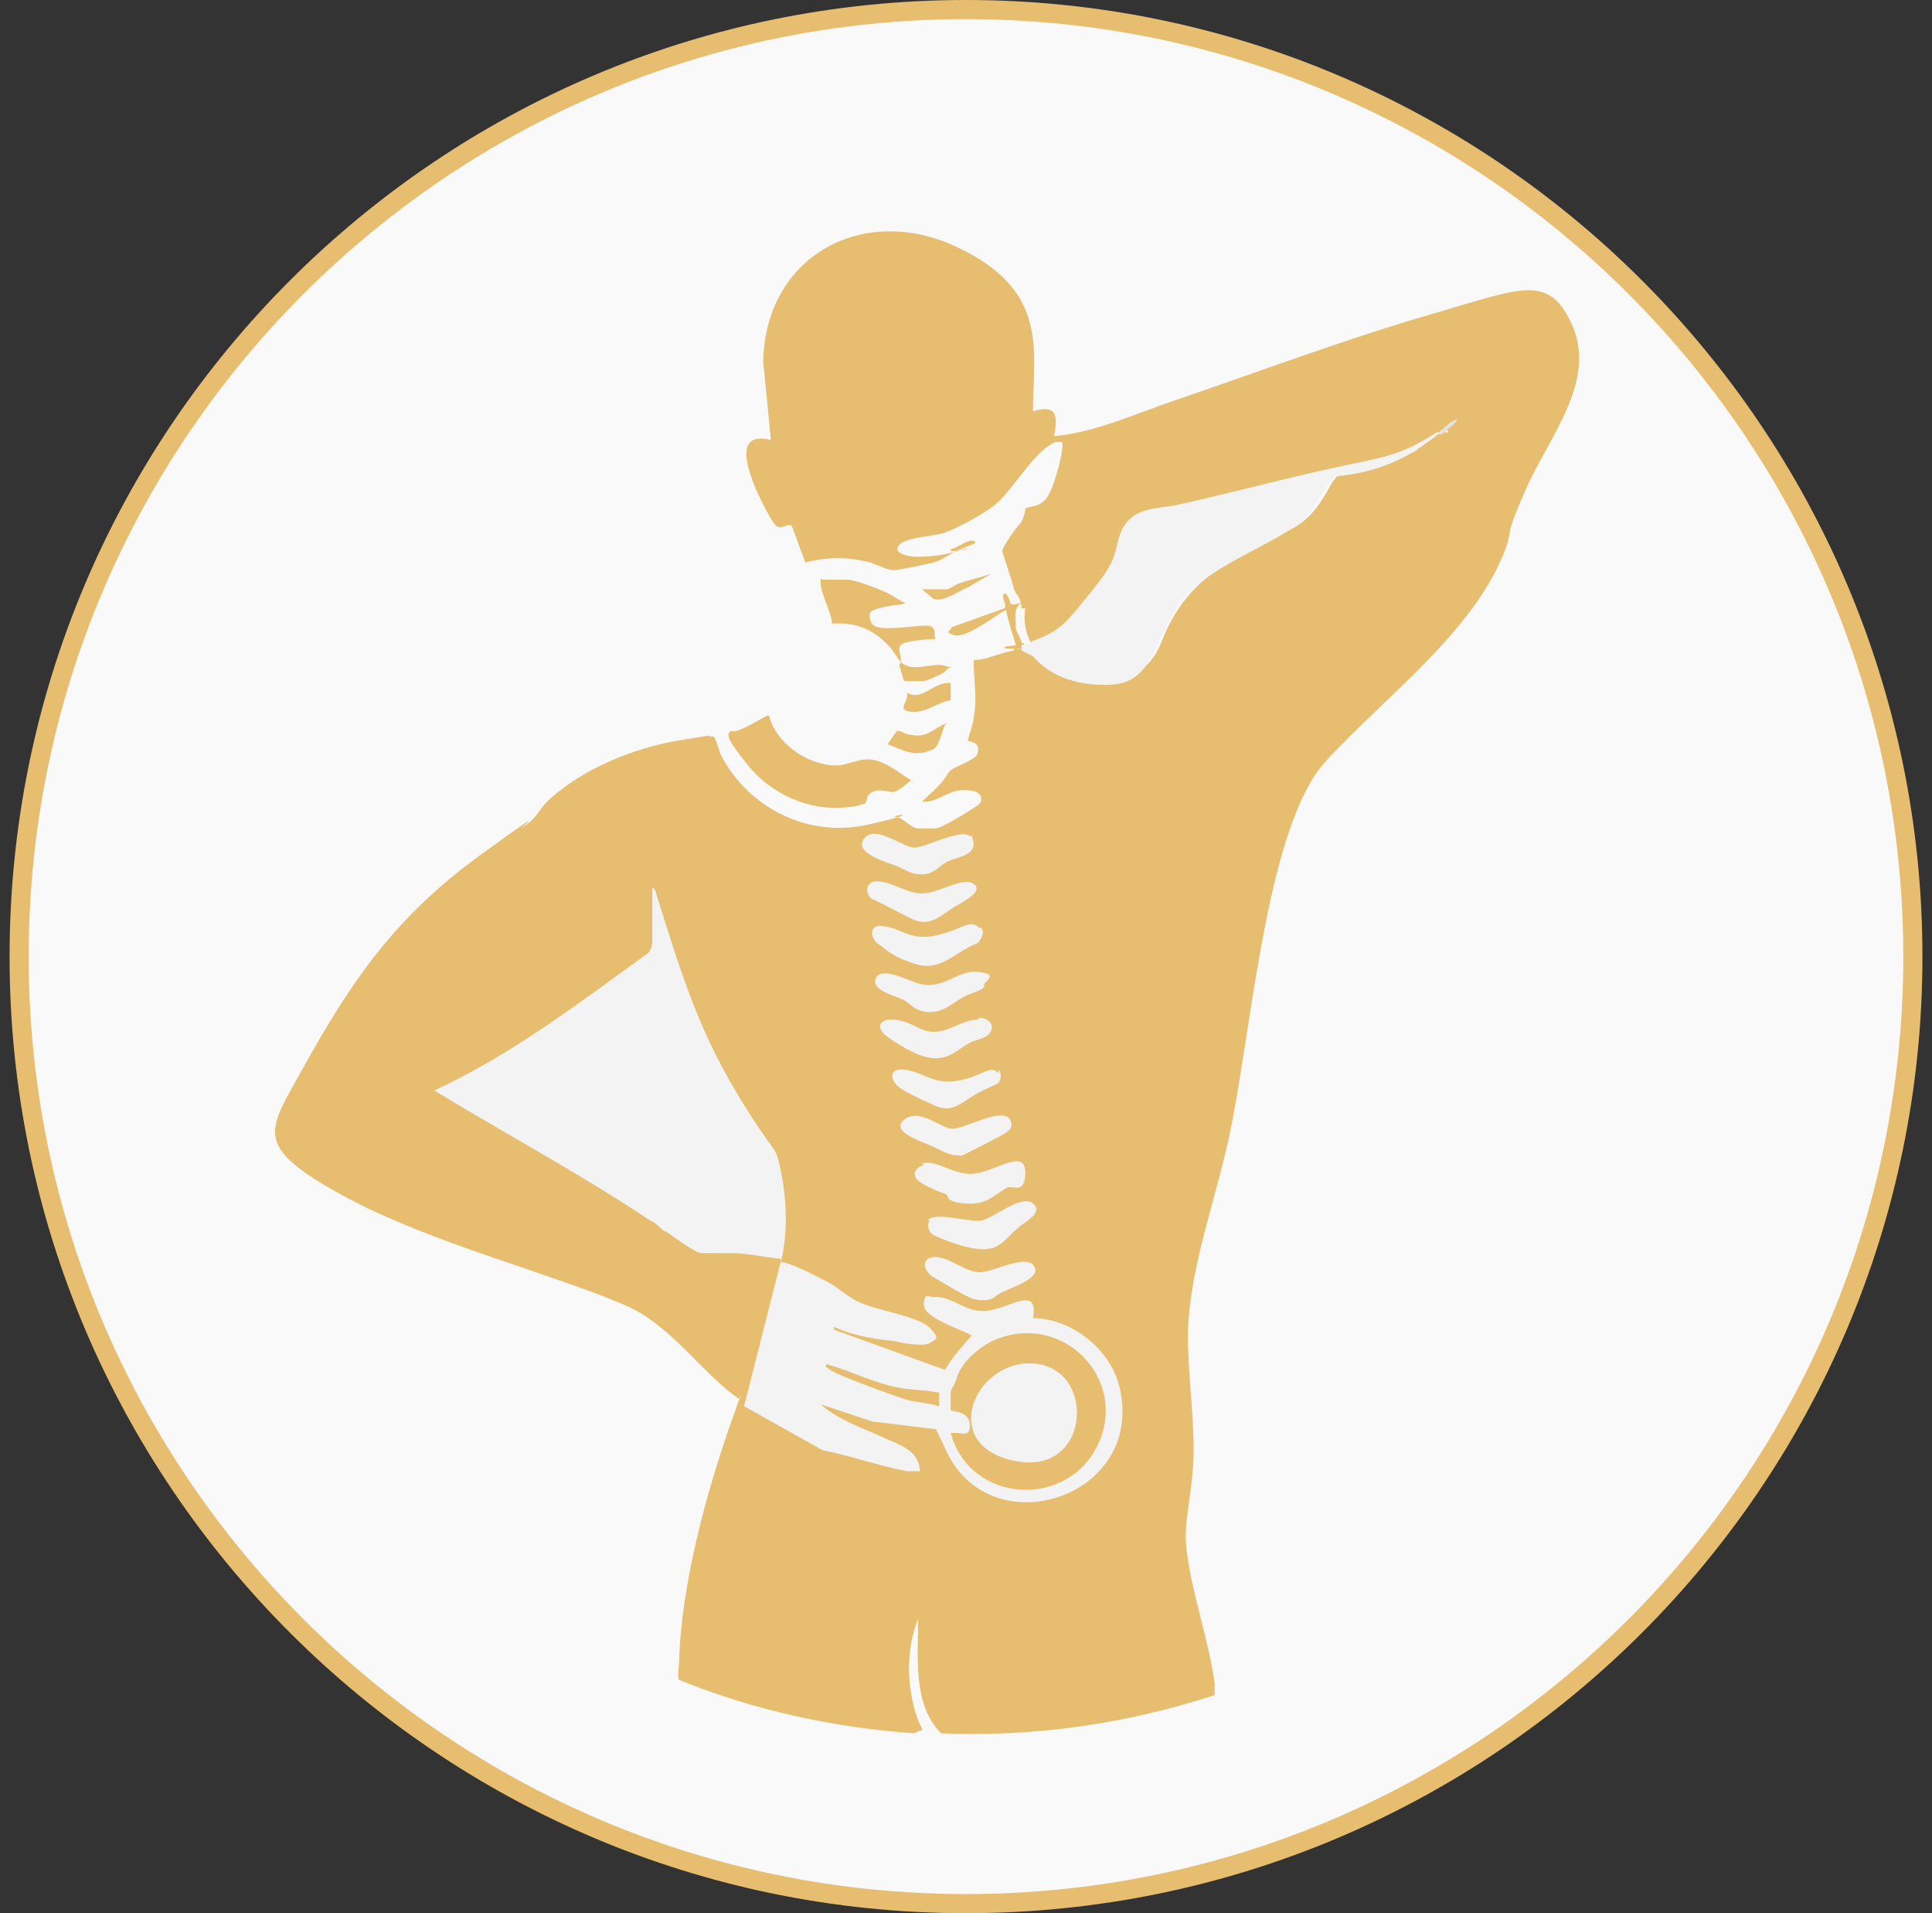 <svg viewBox="0 0 101 100" version="1.1" xmlns="http://www.w3.org/2000/svg" id="Ebene_1">
  
  <rect x="0" y="0" width="101" height="100" fill="#333333" stroke="none"/>
  
  <defs>
    <style>
      .st0, .st1 {
        fill: none;
      }

      .st2 {
        fill: #e3e3e3;
      }

      .st3 {
        display: none;
      }

      .st3, .st4 {
        fill: #f3f3f3;
      }

      .st1 {
        stroke: #e7bd6f;
      }

      .st5 {
        fill: #e7bd6f;
      }

      .st6 {
        fill: #f9f9f9;
      }
    </style>
  </defs>
  <path d="M50.5.5h0c27.3,0,49.5,22.2,49.5,49.5h0c0,27.3-22.2,49.5-49.5,49.5h0C23.2,99.5,1,77.3,1,50h0C1,22.7,23.2.5,50.5.5Z" class="st6"></path>
  <path d="M50.5.5h0c27.3,0,49.5,22.2,49.5,49.5h0c0,27.3-22.2,49.5-49.5,49.5h0C23.2,99.5,1,77.3,1,50h0C1,22.7,23.2.5,50.5.5Z" class="st1"></path>
  <rect height="80" width="80" y="10" x="10.5" class="st0"></rect>
  <g>
    <rect height="83.9" width="83.9" y="8" x="8.5" class="st3"></rect>
    <path d="M50,28.8c-.4.2-.8.5-1.2.6s-1.8.4-2.1.4-.9-.3-1.2-.4c-1.2-.3-2.2-.3-3.4,0l-.7-1.9c-.2-.2-.5.2-.8,0s-1.2-2.1-1.3-2.5c-.4-1.1-.6-2.4,1-2l-.4-4.1c.1-5.5,5.2-8.3,10.1-6s4,5.4,4,8.6c1.3-.4,1.3.3,1.1,1.3,2.2-.2,4.3-1.2,6.4-1.9,4.4-1.5,8.9-3.2,13.4-4.5s6-2.1,7.2.4c1.5,3-1.1,6-2.3,8.7s-.7,2.1-1.1,3.2c-1.6,4.3-6.4,7.8-9.4,11.1s-3.8,13.3-4.9,18.9c-.7,3.7-2.2,7.3-2.3,11,0,2.1.3,4.1.3,6.1s-.5,3.5-.4,4.9c.2,2.3,1.2,5,1.5,7.3,0,.2,0,.4,0,.6-4.6,1.5-9.4,2.2-14.3,2-1.5-1.5-1.2-4-1.2-6-.6,1.5-.6,3.2-.2,4.7s.7.9,0,1.3c-4.2-.3-8.4-1.2-12.3-2.8-.1-.1,0-.7,0-.9.1-4,1.4-8.8,2.7-12.5s.5-1.2.4-1.3c-1.4-1-2.5-2.4-3.8-3.5s-1.9-1.3-3.4-1.9c-4.5-1.7-9.8-3.1-14-5.5s-3.3-3.2-1.6-6.3c2.6-4.7,4.9-8,9.3-11.2s1.6-1,2.3-1.5.8-.9,1.2-1.3c1.8-1.7,4.5-2.8,6.9-3.2s1.4-.2,1.6-.2.1,0,.2,0,.3.8.4,1c1.5,2.8,4.6,4.3,7.7,3.6s1.2-.5,1.4-.4c.4,0,.8.6,1.2.6s.6,0,.9,0,1.6-.8,1.9-1,.5-.3.5-.5c0-.5-.6-.5-1-.5-.7,0-1.4.7-2.1.6.4-.4.8-.7,1.1-1.1s.3-.5.5-.6c.3-.2,1.2-.5,1.3-.8.2-.7-.5-.6-.5-.7s.3-.9.3-1.2c.2-1,0-2,0-3,.7,0,1.4-.4,2.1-.5.2-.1.4-.1.6-.1,0-.2.1-.2.2,0,.1-.1.3,0,.6.3h.2c2,1.4,4.9,2.3,6.1-.6.8-2.1,2.1-3.5,4.1-4.5l2.4-1.3c1.2-.5,1.8-1.4,2.4-2.5.1-.2.3-.4.5-.6,2-.1,3.8-.9,5.4-2.1h.2c-.1-.1.4-.4.4-.4-.2.2-.3.3-.5.3-.7.8-1.7,1.1-2.7,1.4-4.1,1-8.2,1.9-12.3,2.8-1.3.2-1.6,1.2-1.8,2.4-.8,1.6-2.3,3.9-4.1,4.5h-.2c-.2.2-.4.3-.6,0,0,0,0,0,0,0-.3-.5-.4-1.2-.3-1.8h-.2c0-.3-.1-.6-.3-.8,0,0,0-.1-.1-.2,0-.2-.6-1.9-.6-2,0-.2.7-1.2.9-1.4s.3-.7.3-.8c.2-.2.8,0,1.2-.7s.9-2.7.7-2.8c-.1,0-.2,0-.3,0-1.1.4-2.3,2.6-3.2,3.3s-2.4,1.4-2.8,1.5-1.7.2-2.1.5c-.6.5.4.7.8.7.9,0,1.6-.1,2.5-.4.2,0,.3,0,.3,0Z" class="st5"></path>
    <path d="M40.2,37.4c.3,1.2,1.5,2.2,2.7,2.5s1.4-.1,2.3-.2,1.8.7,2.3,1,.2,0,.1.1-.7.6-.9.6c-.3,0-.7-.2-1.1,0s-.2.5-.4.6-.8.2-1,.2c-1.9.2-3.9-.7-5.1-2.2s-1.1-1.6-.9-1.8c.4.2,1.9-.9,2-.8Z" class="st5"></path>
    <path d="M47.1,34.6c-.2-.2-.4-.6-.6-.8-.8-.9-1.8-1.3-3-1.2,0-.5-.6-1.6-.6-2.1s0-.2.1-.2h1.3c.4,0,1.7.5,2.1.7s.6.4.9.5c0,.1,0,0-.2.1-.3,0-1.5.2-1.6.4s0,.6.2.7c.4.3,2.1,0,2.7,0s.4.4.5.7c-.4,0-1.6.1-1.8.3s0,.5,0,.8Z" class="st5"></path>
    <path d="M49.4,37.9c-.2.4-.3,1.2-.7,1.3-.9.4-1.5,0-2.3-.3,0,0,.4-.6.5-.7.3,0,.4.2.7.2.9.2,1.1-.3,1.9-.6Z" class="st5"></path>
    <path d="M49.7,35.7v.9c-.7.1-1.3.7-2.1.6s0-.6-.2-1c.8.5,1.4-.6,2.3-.5Z" class="st5"></path>
    <path d="M52.5,31s.1,0,.2.2c.2.4,0,.5.7.3-.4.3-.3.6-.3,1s0,.2,0,.3c0,.2.3.6.3.8.2,0,.2.2,0,.3,0,0-.1,0-.2,0s0,.1,0,.2c-.2.1-.2-.2-.2-.2s-.4,0-.5,0c0-.2.6-.1.6-.2,0,0-.5-1.6-.5-1.8-.1-.1-2,1.5-2.7,1.3s0-.3-.2-.4l2.8-1c.2-.2-.2-.5,0-.8Z" class="st5"></path>
    <path d="M49.5,30.8c.1,0,.4-.2.6-.3.6-.2,1.1-.3,1.7-.5l-1.2.7c-.5.2-1.3.8-1.8.6l-.6-.5c.4,0,.9,0,1.3,0Z" class="st5"></path>
    <path d="M47.1,34.6c.6.6,1.6,0,2.3.2s.2,0,.1.2-1.1.6-1.2.6c-.2,0-.9,0-1,0s-.2-.7-.3-.8Z" class="st5"></path>
    <path d="M49.7,28.7c.2,0,.6-.3.9-.4s.3,0,.4,0c0,.1-.2.2-.3.2-.2.1-.5.2-.7.3h-.3Z" class="st5"></path>
    <path d="M34.8,64.4c-.2-.1-.5-.5-.8-.6-3.6-2.4-7.5-4.5-11.3-6.8,4.1-1.9,7.6-4.6,11.2-7.2.1-.1.2-.4.2-.6,0-.6,0-1.2,0-1.8s0-.7,0-1c.1,0,.2.2.2.3,1.2,3.8,2.1,6.9,4.2,10.4s2,2.6,2.3,4,.4,3.1.1,4.5,0,.2-.1.2c-.9-.1-1.7-.3-2.6-.3s-1.1,0-1.5,0-1.5-.9-2-1.2Z" class="st4"></path>
    <path d="M43.6,69.1v.4s5.8,2.1,5.8,2.1c.4-.7.9-1.2,1.4-1.8-.5-.3-2.5-.9-2.5-1.6s.3-.4.5-.4c1-.1,1.7.9,2.9.7s2.6-1.3,2.3.4c2,0,4,1.6,4.5,3.5,1.5,5.8-6.6,8.5-9,3.5s-.3-1.1-.6-1.2l-3.3-.4-2.7-.9c.9.8,2.1,1.2,3.2,1.7s1.9.7,2,1.8c-.2,0-.5,0-.7,0-1.5-.3-2.9-.8-4.4-1.1l-4.1-2.3,1.9-7.5c.2-.2,2.5,1,2.8,1.2s.9.7,1.4.9c.9.4,3,.7,3.6,1.3s.3.6,0,.8-1.5,0-1.8-.1c-1.1-.1-2.3-.3-3.3-.8Z" class="st4"></path>
    <path d="M75.3,22.6c-1.7,1.4-3.3,2.1-5.5,2.3-.8.7-.9,1.7-1.8,2.4-2,1.5-5.5,2.5-6.7,4.8s-1.4,3.7-3.5,3.7-3.2-.8-3.8-1.5c-.5-.3-.5-.5,0-.8,1.3-.5,1.6-.8,2.5-1.9s1.3-1.6,1.6-2.2.3-1.3.6-1.8c.6-1.1,1.8-1,2.8-1.2,2.7-.6,5.3-1.3,8-1.9s3.6-.6,5.6-1.9c.2,0,.2,0,.2,0Z" class="st4"></path>
    <path d="M52.2,55.9c.2.2.1.6,0,.7s-.9.4-1.2.6c-.7.4-1.2,1-2.1.6s-1.5-.7-1.8-.9c-.5-.3-.7-1,0-1,1,0,1.6.8,2.9.6s1.8-.9,2.2-.4Z" class="st4"></path>
    <path d="M51.5,51.5c-.1.3-.8.4-1.1.6-.6.3-1,.8-1.8.8s-1-.5-1.5-.7-1.6-.5-1.3-1.1,1.8.2,2.2.3c1.3.4,2-.7,3.1-.6s.5.4.3.7Z" class="st4"></path>
    <path d="M54,66.1c.7.8-1.7,1.3-2,1.7-.3.2-.7.2-1.1.1s-2-1.1-2.2-1.2c-.5-.4-.5-1,.2-1s1.6.8,2.3.8,2.3-.9,2.8-.4Z" class="st4"></path>
    <path d="M51.3,48.5c.2.2,0,.6-.2.8-1.1.4-1.9,1.5-3.2,1.1s-1.6-.8-1.9-1c-.5-.3-.6-1,0-1,1,0,1.5.8,2.9.5s1.8-.9,2.3-.4Z" class="st4"></path>
    <path d="M52.7,58.4c.3.3.2.6-.1.8s-2.1,1.1-2.3,1.2c-.8,0-.9-.2-1.6-.5s-2.2-.8-1.4-1.4,1.9.5,2.5.5,2.3-1,2.9-.6Z" class="st4"></path>
    <path d="M48.5,63.8c.3-.5,2.2.1,2.8,0s2.1-1.4,2.7-.9-.5,1-.8,1.3c-.6.5-.9,1.1-1.8,1.1s-2.3-.6-2.5-.7c-.3-.1-.5-.5-.3-.8Z" class="st4"></path>
    <path d="M48.2,60.8c.9-.2,1.8.8,3,.5s2.4-1.2,2.4,0-.7.6-1,.8c-.8.5-1.1.9-2.2.8s-.7-.4-1-.5-1.3-.5-1.5-.8,0-.6.4-.7Z" class="st4"></path>
    <path d="M45.6,46.1c.8-.2,1.7.6,2.6.6s2.1-.9,2.7-.5-.7,1-1,1.2c-.8.5-1.3,1.1-2.3.6s-1.9-1-2-1c-.3-.2-.4-.7,0-.9Z" class="st4"></path>
    <path d="M50.8,43.7c0,0,.1.3.1.4,0,.6-.8.7-1.3.9s-.7.7-1.4.7-.9-.3-1.5-.5-2.1-.7-1.5-1.4,2,.5,2.6.5,2.4-1,2.9-.6Z" class="st4"></path>
    <path d="M51.2,53.2c.4,0,.8.3.6.7s-.7.4-1.1.6c-.7.4-1.1.9-2,.8s-2-.9-2.3-1.1c-.7-.5-.4-1,.4-.9s1.2.5,1.7.6c1,.2,1.7-.6,2.6-.6Z" class="st4"></path>
    <path d="M54,33.5c0,.2-.3.2-.3.4s.2.3.3.4l-.6-.3s0-.2,0-.3c.2,0,.4,0,.6-.2Z" class="st4"></path>
    <path d="M75.2,22.6c.3-.2.6-.6,1-.7-.2.4-.6.5-.8.8h-.2Z" class="st2"></path>
    <path d="M49.9,74.9c.5,0,.8.2.8-.4,0-.8-1-.7-1-.8s0-.8,0-.9c0-.2.1-.2.3-.7.2-.9,1.3-1.8,2.1-2.1,3.5-1.4,6.9,2.1,5.3,5.5s-6.7,3.1-7.7-.6Z" class="st5"></path>
    <path d="M49.1,72.7v.8c-.7-.2-1.3-.2-1.9-.4s-3.4-1.2-3.8-1.5-.2-.1-.2-.3c1.1.3,2.1.8,3.2,1.1s1.8.2,2.7.4Z" class="st5"></path>
    <path d="M53.3,71.3c4-.6,4,5.7,0,5.1s-2.7-4.6,0-5.1Z" class="st4"></path>
  </g>
</svg>